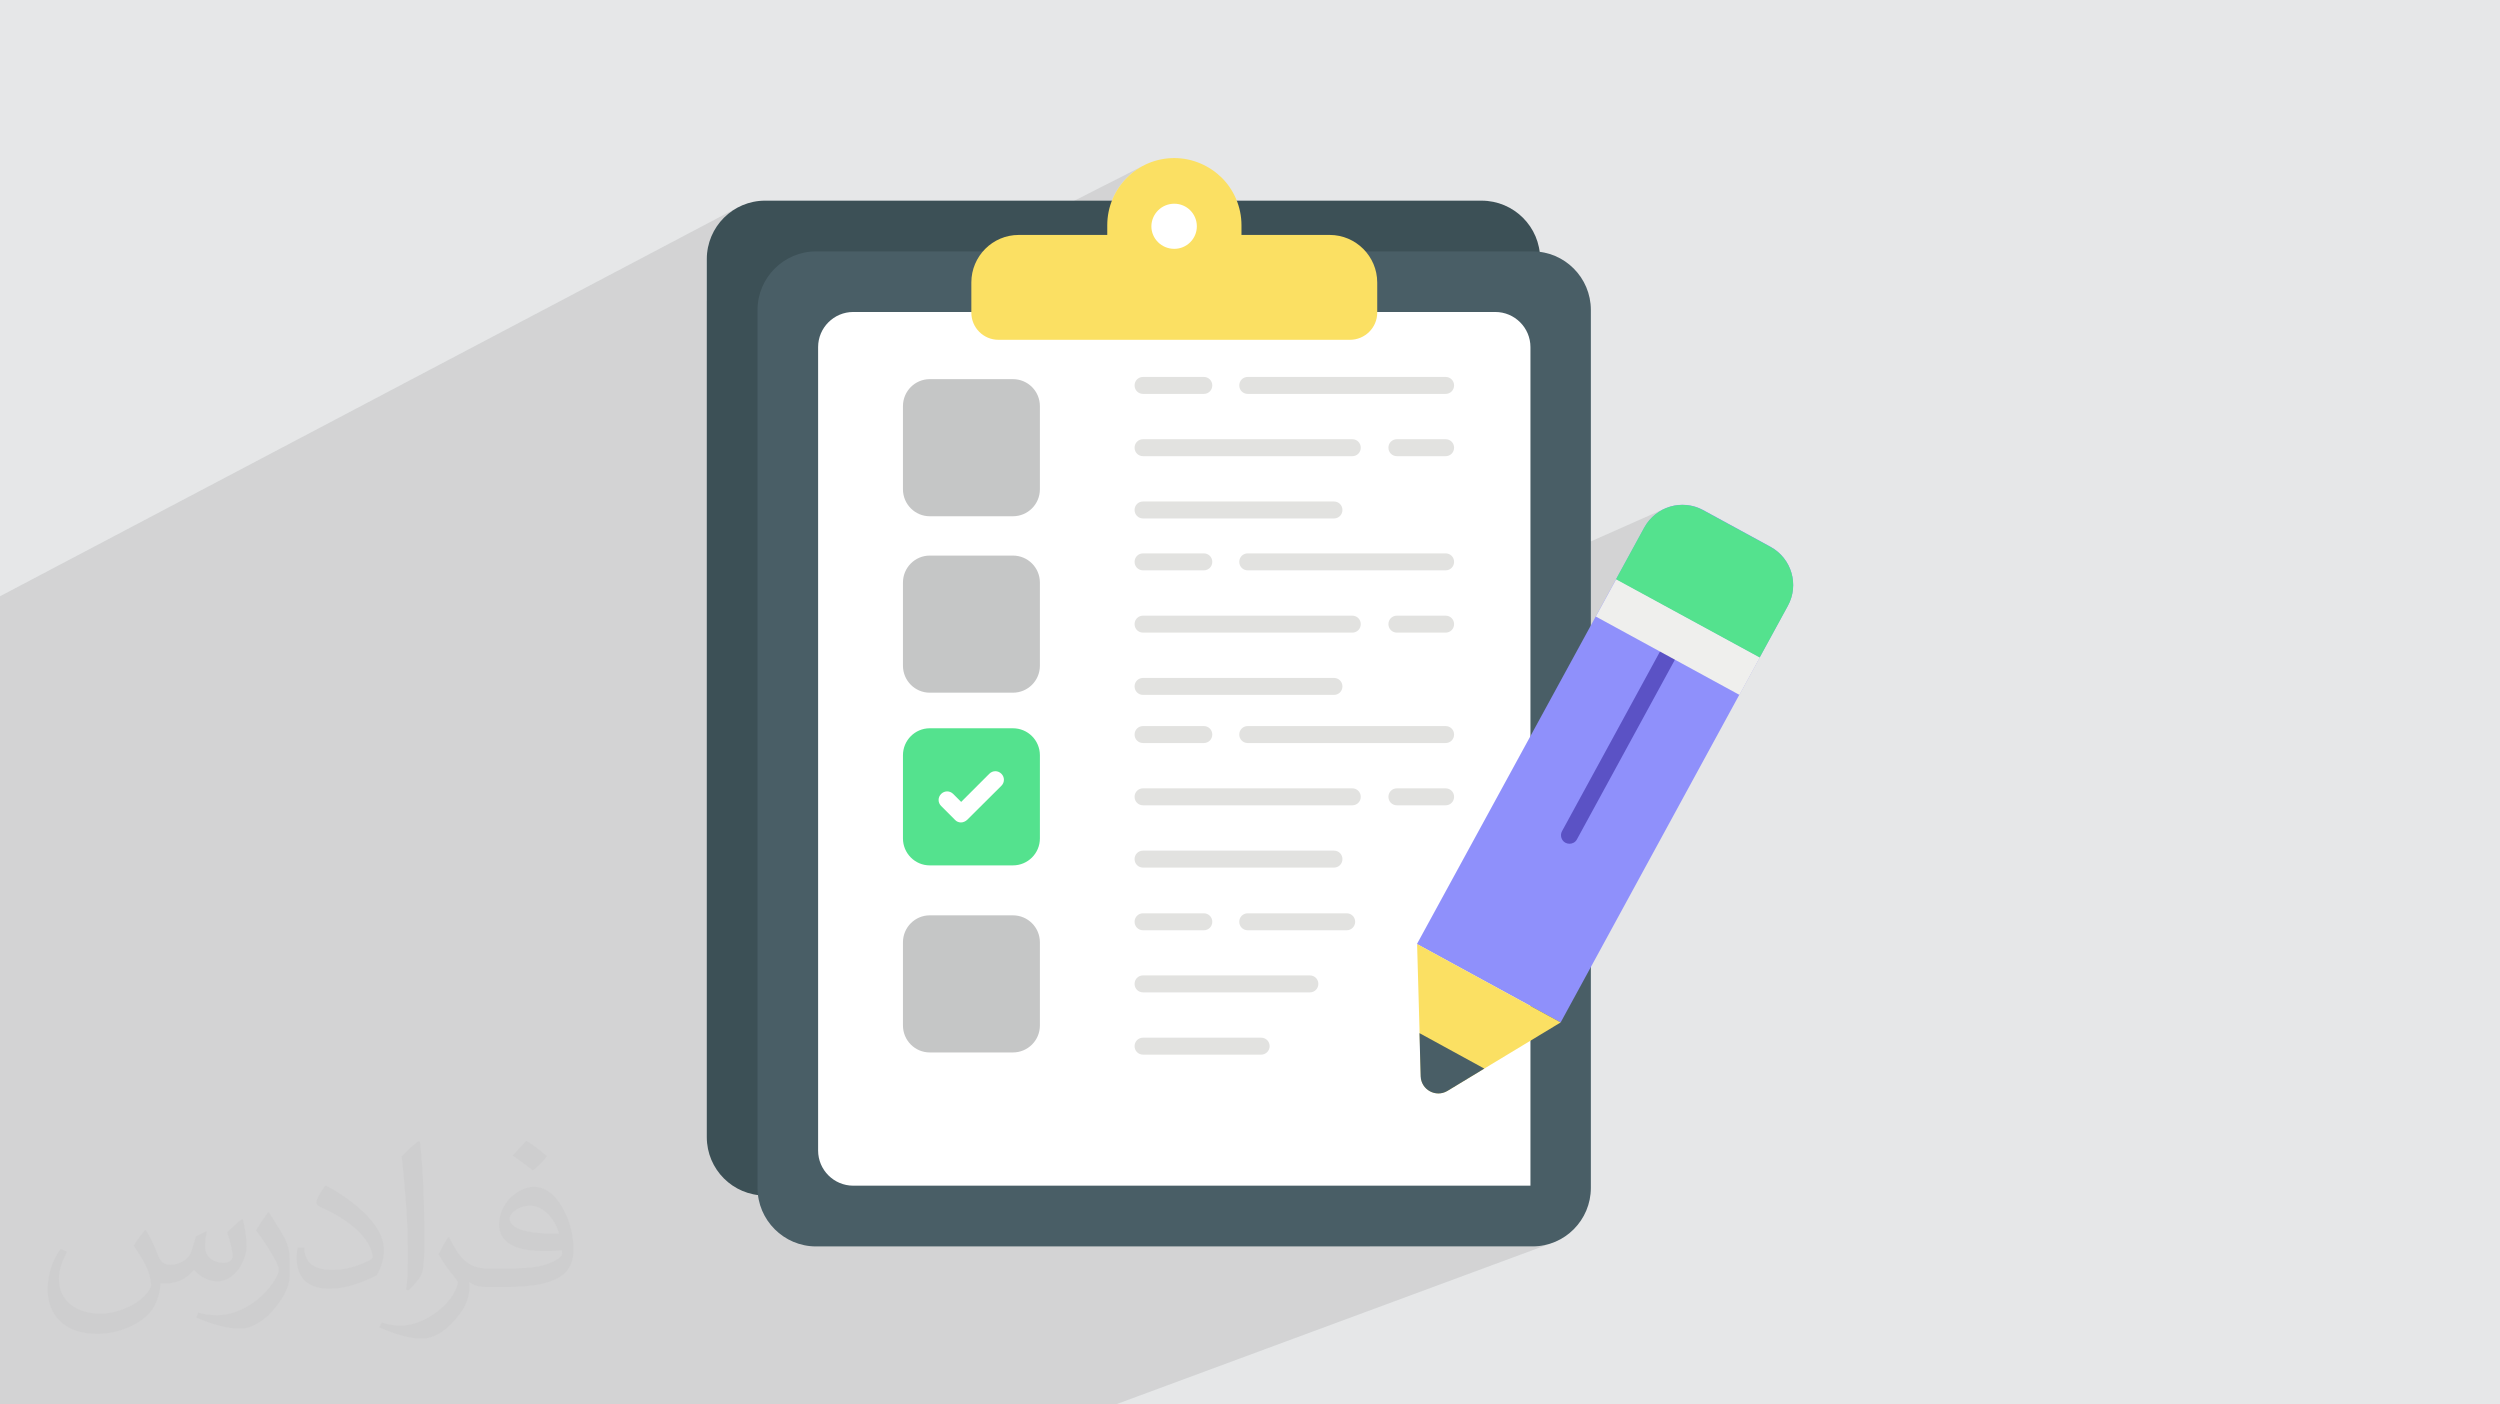 <?xml version="1.0" encoding="UTF-8"?>
<!DOCTYPE svg PUBLIC "-//W3C//DTD SVG 1.0//EN" "http://www.w3.org/TR/2001/REC-SVG-20010904/DTD/svg10.dtd">
<!-- Creator: CorelDRAW -->
<svg xmlns="http://www.w3.org/2000/svg" xml:space="preserve" width="94.192mm" height="52.917mm" version="1.0" style="shape-rendering:geometricPrecision; text-rendering:geometricPrecision; image-rendering:optimizeQuality; fill-rule:evenodd; clip-rule:evenodd"
viewBox="0 0 9404.92 5283.66"
 xmlns:xlink="http://www.w3.org/1999/xlink"
 xmlns:xodm="http://www.corel.com/coreldraw/odm/2003">
 <defs>
  <style type="text/css">
   <![CDATA[
    .fil11 {fill:#C5C6C6;fill-rule:nonzero}
    .fil3 {fill:#3C5056;fill-rule:nonzero}
    .fil4 {fill:#495E66;fill-rule:nonzero}
    .fil9 {fill:#54E28E;fill-rule:nonzero}
    .fil8 {fill:#5B52C5;fill-rule:nonzero}
    .fil7 {fill:#8F90FB;fill-rule:nonzero}
    .fil10 {fill:#E2E2E0;fill-rule:nonzero}
    .fil12 {fill:#EFEFED;fill-rule:nonzero}
    .fil6 {fill:#FBE063;fill-rule:nonzero}
    .fil5 {fill:white;fill-rule:nonzero}
    .fil2 {fill:#373435;fill-opacity:0.031}
    .fil1 {fill:#2B2A29;fill-opacity:0.102}
    .fil0 {fill:#E6E7E8}
   ]]>
  </style>
 </defs>
 <g id="Layer_x0020_1">
  <polygon class="fil0" points="-0,0 9404.92,0 9404.92,5283.66 -0,5283.66 "/>
  <polygon class="fil1" points="-0,3710.81 -0,3706.54 -0,3703.73 -0,3701.42 -0,3700.69 -0,3663.77 -0,3660.74 -0,3653.61 -0,3636.17 -0,3595.27 -0,3499.47 -0,3496.34 -0,3430.62 -0,3297.13 -0,3159.95 -0,3149.7 -0,3142.37 -0,3138.67 -0,3130.21 -0,3018.98 -0,3006.52 -0,2974.78 -0,2973.87 -0,2942.92 -0,2905.49 -0,2862.5 -0,2807.92 -0,2806.96 -0,2789.26 -0,2630.08 -0,2508.14 -0,2364.6 -0,2243.1 2773.89,781.36 2755.78,792.35 2738.87,804.99 2723.28,819.17 2709.11,834.77 2696.47,851.67 2685.46,869.77 2676.22,888.96 2668.84,909.14 2663.43,930.19 2660.1,951.99 2658.96,974.44 2658.96,1131.03 2965.23,972.41 2947.08,983.46 2930.11,996.16 2914.46,1010.39 2900.23,1026.05 2887.53,1043.01 2876.48,1061.16 2867.18,1080.41 2859.76,1100.62 2854.32,1121.7 2850.96,1143.53 2849.83,1165.98 2849.83,1340.66 3146.96,1189.63 3136.05,1196.26 3125.88,1203.88 3116.48,1212.41 3107.94,1221.81 3100.33,1231.98 3099.52,1233.32 4297.19,625.25 4276.41,637.94 4257.01,652.52 4239.12,668.87 4222.88,686.83 4208.39,706.31 4195.8,727.15 4185.21,749.24 4176.77,772.44 4170.58,796.63 4166.77,821.68 4165.47,847.45 4165.47,882.79 4384.04,773.07 4369.47,780.94 4356.81,791.34 4346.36,803.92 4338.43,818.34 4333.35,834.24 4331.43,851.26 4333.17,868.29 4338.17,884.18 4346.08,898.6 4356.57,911.18 4369.32,921.58 4383.95,929.45 4400.17,934.43 4417.61,936.16 4434.64,934.46 4450.53,929.54 3749.29,1277.62 3756.28,1278.32 5078.29,1278.32 5099.02,1276.24 5118.32,1270.27 4808.49,1418 5438.31,1418 5444.82,1418.64 5450.84,1420.48 5456.27,1423.4 5460.97,1427.26 5464.85,1431.97 5467.75,1437.39 5469.59,1443.42 5470.23,1449.92 5469.59,1456.44 5467.75,1462.46 5464.85,1467.89 5460.97,1472.59 5456.27,1476.46 5450.84,1479.37 5079.94,1652.3 5087.22,1652.3 5093.73,1652.94 5099.75,1654.77 5105.18,1657.68 5109.88,1661.55 5113.76,1666.26 5116.66,1671.69 5118.5,1677.71 5119.14,1684.22 5118.5,1690.72 5116.66,1696.75 5113.76,1702.17 5109.88,1706.89 5105.18,1710.75 5099.75,1713.67 4727.27,1886.56 4742.97,1886.56 5242.59,1654.75 5248.61,1652.92 5255.12,1652.28 5438.31,1652.3 5444.82,1652.94 5450.84,1654.77 5456.27,1657.68 5460.97,1661.55 5464.85,1666.26 5467.75,1671.69 5469.59,1677.71 5470.23,1684.22 5469.59,1690.72 5467.75,1696.75 5464.85,1702.17 5460.97,1706.89 5456.27,1710.75 5450.84,1713.67 5044.64,1900.3 5044.83,1900.53 5047.74,1905.95 5049.58,1911.99 5050.21,1918.49 5049.58,1925 5047.74,1931.02 5044.83,1936.45 5040.96,1941.15 5036.26,1945.03 5030.82,1947.93 4738.77,2081.78 5438.31,2081.78 5444.82,2082.42 5450.84,2084.25 5456.27,2087.16 5460.97,2091.03 5464.85,2095.74 5467.75,2101.17 5469.59,2107.19 5470.23,2113.7 5469.59,2120.2 5467.75,2126.23 5464.85,2131.65 5460.97,2136.37 5456.27,2140.23 5450.84,2143.15 5064.08,2316.07 5087.22,2316.07 5093.73,2316.71 5099.75,2318.55 5105.18,2321.46 5109.88,2325.33 5113.76,2330.03 5116.66,2335.46 5118.5,2341.49 5119.14,2348 5118.5,2354.5 5116.66,2360.53 5113.76,2365.95 5109.88,2370.65 5105.18,2374.53 5099.75,2377.43 4711.08,2550.34 4721.34,2550.34 5242.59,2318.52 5248.61,2316.68 5255.12,2316.04 5354.57,2316.06 6268.38,1910.91 6257.99,1915.69 6267.75,1911.36 6253.48,1917.96 6239.86,1925.91 6226.98,1935.21 6215.36,1945.45 6204.56,1957.03 6194.59,1970.08 6185.83,1984.34 6079.88,2178.44 6080.48,2178.17 6620.78,2472.92 6543.74,2614.16 6135.09,2785.93 5932.4,3157.61 5930.01,3161.44 5927.21,3164.78 5924.02,3167.63 5920.52,3169.98 5916.73,3171.82 5427.7,3373.28 5330.44,3551.47 5330.73,3551.63 5331.07,3551.49 5871.12,3846.4 5583.83,4019.98 5583.87,4020 5444.71,4104.29 5428.01,4111.33 4534.3,4460.5 5757.5,4460.51 5151.51,4688.99 5765.15,4688.99 5787.61,4687.85 5809.41,4684.5 5830.45,4679.06 5850.63,4671.64 4196.69,5283.66 4159.87,5283.66 3574.36,5283.66 3531.3,5283.66 3493.8,5283.66 2427.37,5283.66 2426.95,5283.66 2426.15,5283.66 2425.25,5283.66 2356.68,5283.66 2216.79,5283.66 1831.43,5283.66 1588.31,5283.66 1482.33,5283.66 1434.14,5283.66 1334.21,5283.66 1185.44,5283.66 1128.45,5283.66 1085.22,5283.66 1084.63,5283.66 1081.55,5283.66 984.12,5283.66 959.5,5283.66 934.46,5283.66 928.61,5283.66 866.8,5283.66 790.48,5283.66 774.43,5283.66 761.06,5283.66 748.05,5283.66 702.96,5283.66 632.9,5283.66 607.96,5283.66 485.91,5283.66 428.9,5283.66 423.08,5283.66 284.13,5283.66 278.57,5283.66 278.36,5283.66 260.62,5283.66 234.2,5283.66 215.79,5283.66 192.7,5283.66 172.28,5283.66 140.26,5283.66 99.23,5283.66 79.99,5283.66 56.66,5283.66 -0,5283.66 -0,5275.89 -0,5275.88 -0,5269.3 -0,5258.82 -0,5256.34 -0,5209.96 -0,5203.49 -0,5201.07 -0,5199.43 -0,5181.41 -0,5172.04 -0,5142.6 -0,5131.82 -0,5128 -0,5121.05 -0,5110.18 -0,5081.93 -0,5071.71 -0,5053.21 -0,5050.65 -0,4961.79 -0,4953.69 -0,4923.85 -0,4865.13 -0,4848.92 -0,4846.29 -0,4842.7 -0,4842.43 -0,4819.91 -0,4802.06 -0,4795.69 -0,4793.07 -0,4790.64 -0,4777.84 -0,4772.54 -0,4762.83 -0,4760.22 -0,4732.71 -0,4721.43 -0,4720.82 -0,4720.52 -0,4698.63 -0,4696.16 -0,4690.26 -0,4690.12 -0,4678.81 -0,4652.73 -0,4650.09 -0,4646.17 -0,4644.66 -0,4641.96 -0,4628.45 -0,4627.65 -0,4611.38 -0,4589.21 -0,4589.14 -0,4580.33 -0,4575.52 -0,4573.39 -0,4570.93 -0,4568.78 -0,4562.82 -0,4523.85 -0,4486.77 -0,4484 -0,4459.26 -0,4349.71 -0,4333.18 -0,4324.33 -0,4292.06 -0,4282.48 -0,4279.64 -0,4253.49 -0,4235.96 -0,4235.82 -0,4232.99 -0,4228.24 -0,4218.27 -0,4210.47 -0,4200.96 -0,4196.2 -0,4170.11 -0,4161.66 -0,4089.99 -0,4087.16 -0,4080.88 -0,4078.22 -0,4075.31 -0,4063.48 -0,4023.65 -0,4020.76 -0,4016.14 -0,4003.56 -0,3964.08 -0,3908.01 -0,3905.04 -0,3884.44 -0,3763.1 -0,3752.87 -0,3743.32 "/>
  <path class="fil2" d="M548.54 4627.69c17.95,27.21 29.6,53.36 40.96,82.43 8.45,16.91 12.93,48.09 52.57,48.09 11.61,0 28.28,-3.42 43.06,-11.61 16.63,-8.73 29.32,-21.94 35.94,-42l15.85 -53.36 38.57 -19.02 2.64 2.64c-5.27,20.09 -6.59,39.36 -6.59,54.43 0,44.63 38.57,61.56 69.22,61.56 17.95,0 34.09,-8.73 34.09,-25.11 0,-21.13 -8.98,-57.06 -20.62,-89.29 17.95,-17.95 35.94,-35.94 56.53,-50.47l3.17 1.6c8.98,38.04 14,75.56 14,100.66 0,24.57 -10.83,51.79 -19.81,69.49 -18.49,34.87 -51.25,62.62 -90.87,62.62 -30.1,0 -63.65,-15.07 -86.66,-43.06l-1.32 0c-21.66,26.96 -55.22,51.25 -108.86,51.25l-16.63 0c-2.64,35.41 -10.29,60.49 -21.94,82.95 -31.95,62.34 -126.81,106.47 -216.1,106.47 -124.17,0 -186.51,-71.59 -186.51,-166.96 0,-58.91 19.27,-113.6 48.88,-152.42l24.29 10.04c-18.49,35.41 -30.91,68.68 -30.91,101.45 0,89.29 72.66,131.83 156.4,131.83 77.68,0 173.83,-49.41 191.28,-106.72 -6.59,-62.62 -30.1,-91.93 -66.04,-148.99 10.83,-19.02 24.83,-38.04 42.28,-58.38l3.17 0 0 0 0 0 -0.02 -0.09zm1432.13 -336.04c26.15,16.39 51.79,35.66 76.87,57.85 -14,19.81 -31.45,37.79 -53.11,53.64 -25.11,-20.34 -50.19,-37.79 -75.84,-56.27 17.42,-19.55 34.62,-38.29 52.04,-55.22l0 0 0 0 0 0 0 0 0 0 0.03 0zm13.47 244.11c-42.28,0 -76.87,27.75 -76.87,48.34 0,44.13 84.53,57.85 185.72,57.31 -12.68,-51.79 -57.06,-105.68 -108.86,-105.68l0.01 0.03zm-94.86 236.19c54.96,0 103.04,-1.6 139.74,-10.83 40.96,-10.29 75.56,-30.91 75.56,-45.17 0,-3.7 0,-8.19 -1.32,-11.89 -22.98,2.11 -49.41,2.11 -72.38,2.11 -74.49,0 -131.55,-16.91 -154.02,-58.66 -5.55,-11.61 -9.51,-24.57 -9.51,-39.36 0,-40.43 17.42,-79.79 48.09,-107 25.61,-22.45 53.89,-36.44 82.67,-36.44 52.04,0 93.51,41.75 122.57,107.54 15.85,35.94 26.68,77.4 26.68,129.72 0,34.87 -9.51,64.19 -31.17,85.85 -40.43,39.11 -114.92,53.89 -229.04,53.89l-51.79 0 0 0 -13.47 0c-28.28,0 -48.62,-5.02 -64.72,-17.42l-2.64 0c0.79,6.59 1.32,12.93 1.32,19.02 0,25.61 -8.45,58.38 -25.61,84.53 -50.72,75.3 -105.68,108.04 -153.24,108.04 -48.09,0 -107,-18.49 -160.11,-42.54l9.51 -18.49c17.17,7.13 40.96,11.89 73.7,11.89 85.85,0 198.66,-82.43 212.66,-163 -3.17,-6.59 -8.98,-15.32 -17.17,-24.57 -25.11,-29.85 -40.96,-54.68 -55.75,-80.83 12.68,-25.11 24.29,-45.17 35.13,-63.4l4.49 -0.53c36.72,74.77 69.99,117.55 144.23,117.55l11.61 0 0 0 53.89 0 0 0 0 0 0 0 0 0 0 0 0.09 0.01zm-371.98 79c6.34,-34.34 6.87,-72.91 6.87,-108.86l0 -53.36c0,-99.6 -12.68,-244.36 -22.98,-338.68 17.95,-19.27 43.06,-42 62.87,-57.31l5.81 1.6c13.47,118.62 16.63,256 16.63,383.06 0,33.3 -1.32,65.79 -4.49,89.55 -1.85,30.1 -19.27,52.83 -56.53,87.7l-8.19 -3.7zm-382.8 -157.19c1.85,46.77 24.83,83.49 105.15,83.49 49.93,0 92.19,-12.93 138.96,-35.13 8.45,-3.7 12.93,-8.73 12.93,-12.93 0,-29.32 -22.45,-68.15 -60.23,-103.55 -36.72,-33.3 -85.34,-62.62 -130.76,-82.18 -15.6,-6.59 -20.62,-13.47 -20.62,-20.09 0,-13.47 17.95,-41.75 32.77,-62.09l5.02 -0.53c52.04,27.21 110.17,67.64 153.24,112.53 39.11,41.47 63.4,83.49 63.4,129.19 0,33.81 -10.29,65.51 -26.96,95.11 -57.06,28.79 -117.83,50.72 -178.06,50.72 -73.17,0 -123.1,-34.34 -123.1,-114.92 0,-8.73 0,-22.19 3.17,-39.64l25.11 0 0 0 0 0 0 0 0 0 0 0 -0.02 0zm-132.37 -132.9l45.45 73.45c16.63,27.21 32.23,56.81 32.23,103.55l0 59.7c0,48.34 -30.91,100.13 -80.83,151.38 -39.11,34.62 -73.7,49.41 -105.68,49.41 -47.55,0 -101.98,-14.79 -164.85,-41.75l7.13 -18.49c19.81,5.27 42.79,9.77 71.06,9.77 90.36,-0.53 182.8,-66.57 225.08,-147.15 5.02,-9.26 6.87,-17.95 6.87,-24.04 0,-9.26 -5.02,-19.55 -8.98,-28.79 -22.98,-43.31 -48.62,-82.95 -76.87,-119.68 14.79,-23.25 29.6,-45.7 45.7,-67.9l3.7 0.53 0 0 0 0 0 0 0 0 0 0 -0.02 0.01z"/>
  <path class="fil3" d="M5793.89 974.47l0 3303.45c0,121.28 -98.94,219.6 -220.23,219.6l-2695.1 -0.03c-121.29,0 -219.6,-98.31 -219.6,-219.6l0 -3303.45c0,-121.28 98.31,-219.6 219.6,-219.6l2695.1 0.03c121.29,0 220.23,98.31 220.23,219.6z"/>
  <path class="fil4" d="M5984.75 1165.96l0 3302.8c0,121.28 -98.31,220.23 -219.6,220.23l-2695.1 0.02c-121.28,0 -220.23,-98.94 -220.23,-220.23l0 -3302.8c0,-121.28 98.95,-220.23 220.23,-220.23l2695.1 -0.02c121.29,0 219.6,98.94 219.6,220.23z"/>
  <path class="fil5" d="M5757.5 1305.77l0 2566.17 0 588.56 -2547.66 -0.02c-72.76,0 -132.14,-59.38 -132.14,-132.14l0 -3022.57c0,-72.76 59.38,-132.14 132.14,-132.14l2415.52 0c72.77,0 132.14,59.38 132.14,132.14z"/>
  <path class="fil6" d="M5181.08 1062.56l0 113.64c0,56.16 -45.96,102.13 -102.78,102.13l-1322.01 0c-56.81,0 -102.13,-45.96 -102.13,-102.13l0 -113.64c0,-98.32 79.79,-178.73 178.1,-178.73l333.22 0 0 -36.38c0,-139.16 112.35,-252.8 252.14,-252.8 69.58,0 133.43,29.37 178.73,74.05 45.34,45.33 74.05,109.14 74.05,178.73l0 36.37 331.94 0.03c98.31,0 178.72,80.44 178.72,178.73l0.03 0z"/>
  <path class="fil5" d="M4417.61 766.36c47.25,0 84.9,38.31 84.9,84.9 0,47.24 -38.31,84.9 -84.9,84.9 -47.86,0 -86.18,-38.31 -86.18,-84.9 0.63,-46.59 38.32,-84.9 86.18,-84.9z"/>
  <path class="fil7" d="M6725.87 2278.61l-854.75 1567.79 -540.68 -294.92 855.39 -1567.14c43.4,-79.16 142.34,-108.53 221.5,-65.74l254.05 138.51c78.51,43.39 107.88,142.99 64.47,221.5l0.02 0z"/>
  <path class="fil6" d="M5871.12 3846.4l-425.79 257.26c-43.4,26.17 -98.32,-3.83 -100.23,-54.89l-14.04 -497.28 540.05 294.9z"/>
  <path class="fil4" d="M5340.02 3886.62l4.46 162.77c1.91,50.43 56.82,80.44 100.23,54.9l139.16 -84.28 -243.85 -133.39z"/>
  <path class="fil8" d="M5904.31 3174.2c-5.11,0 -10.2,-1.28 -15.32,-3.83 -15.32,-8.3 -21.06,-28.09 -12.76,-43.4l368.31 -675.38c8.3,-15.32 28.09,-21.06 43.4,-12.76 15.32,8.3 21.06,28.09 12.76,43.4l-368.31 675.38c-5.74,10.85 -16.59,16.59 -28.09,16.59z"/>
  <path class="fil9" d="M3912.05 2841.24l0 312.8c0,56.16 -45.33,101.5 -101.51,101.5l-312.8 0c-55.54,0 -100.85,-45.33 -100.85,-101.5l0 -312.8c0,-56.16 45.33,-101.51 100.85,-101.51l312.8 0c56.17,0 101.51,45.34 101.51,101.51z"/>
  <path class="fil10" d="M5438.31 2795.28l-744.29 0c-17.88,0 -31.92,-14.05 -31.92,-31.92 0,-17.88 14.04,-31.92 31.92,-31.92l744.29 0c17.88,0 31.92,14.04 31.92,31.92 0,17.87 -14.04,31.92 -31.92,31.92z"/>
  <path class="fil10" d="M4528.67 2795.28l-228.53 0c-17.87,0 -31.91,-14.05 -31.91,-31.92 0,-17.88 14.04,-31.92 31.91,-31.92l228.53 0c17.87,0 31.91,14.04 31.91,31.92 0,17.87 -14.04,31.92 -31.91,31.92z"/>
  <path class="fil10" d="M5438.31 3029.54l-183.18 0c-17.88,0 -31.92,-14.04 -31.92,-31.92 0,-17.87 14.04,-31.92 31.92,-31.92l183.18 0.03c17.88,0 31.92,14.04 31.92,31.92 0,17.87 -14.04,31.91 -31.92,31.91l0 -0.02z"/>
  <path class="fil10" d="M5087.22 3029.54l-787.08 0c-17.87,0 -31.91,-14.04 -31.91,-31.92 0,-17.87 14.04,-31.92 31.91,-31.92l787.08 0.03c17.88,0 31.92,14.04 31.92,31.92 0,17.87 -14.04,31.91 -31.92,31.91l0 -0.02z"/>
  <path class="fil10" d="M5018.29 3263.84l-718.15 0c-17.87,0 -31.91,-14.05 -31.91,-31.92 0,-17.88 14.04,-31.92 31.91,-31.92l718.15 0c17.88,0 31.92,14.04 31.92,31.92 0,17.87 -14.04,31.92 -31.92,31.92z"/>
  <path class="fil11" d="M3912.05 3544.95l0 312.81c0,56.16 -45.33,101.5 -101.51,101.5l-312.8 0c-55.54,0 -100.85,-45.33 -100.85,-101.5l0 -312.81c0,-56.16 45.33,-101.5 100.85,-101.5l312.8 0c56.17,0 101.51,45.33 101.51,101.5z"/>
  <path class="fil10" d="M5066.16 3499.65l-372.15 0c-17.88,0 -31.92,-14.05 -31.92,-31.92 0,-17.88 14.04,-31.92 31.92,-31.92l372.15 0c17.88,0 31.92,14.04 31.92,31.92 0,17.87 -14.7,31.92 -31.92,31.92z"/>
  <path class="fil10" d="M4528.67 3499.65l-228.53 0c-17.87,0 -31.91,-14.05 -31.91,-31.92 0,-17.88 14.04,-31.92 31.91,-31.92l228.53 0c17.87,0 31.91,14.04 31.91,31.92 0,17.87 -14.04,31.92 -31.91,31.92z"/>
  <path class="fil10" d="M4927.65 3733.27l-627.51 0c-17.87,0 -31.91,-14.05 -31.91,-31.92 0,-17.88 14.04,-31.92 31.91,-31.92l627.51 0.03c17.88,0 31.92,14.04 31.92,31.91 0,17.88 -14.04,31.92 -31.92,31.92l0 -0.02z"/>
  <path class="fil10" d="M4744.44 3967.55l-444.3 0c-17.87,0 -31.91,-14.04 -31.91,-31.91 0,-17.88 14.04,-31.92 31.91,-31.92l444.3 0c17.87,0 31.91,14.04 31.91,31.92 0,17.87 -14.69,31.91 -31.91,31.91z"/>
  <path class="fil5" d="M3615.2 3094.04c-8.31,0 -16.6,-3.19 -22.35,-9.58l-52.35 -52.36c-12.76,-12.76 -12.76,-32.54 0,-45.33 12.76,-12.79 32.54,-12.76 45.33,0l30.01 30.01 105.96 -105.97c12.77,-12.76 32.55,-12.76 45.34,0 12.78,12.77 12.76,32.55 0,45.34l-128.96 128.31c-6.39,5.74 -14.69,9.58 -22.99,9.58z"/>
  <polygon class="fil12" points="6003.43,2319.41 6080.48,2178.17 6620.78,2472.92 6543.74,2614.16 "/>
  <path class="fil9" d="M6619.91 2473.31l105.96 -194.05c43.4,-79.16 14.05,-178.73 -65.11,-221.5l-254.06 -138.51c-79.16,-43.4 -178.1,-13.42 -221.5,65.74l-105.96 194.06 540.67 294.26z"/>
  <path class="fil11" d="M3912.05 2191.58l0 312.8c0,56.16 -45.33,101.5 -101.51,101.5l-312.8 0c-55.54,0 -100.85,-45.33 -100.85,-101.5l0 -312.8c0,-56.17 45.33,-101.51 100.85,-101.51l312.8 0c56.17,0 101.51,45.33 101.51,101.51z"/>
  <path class="fil10" d="M5438.31 2145.62l-744.29 0c-17.88,0 -31.92,-14.05 -31.92,-31.92 0,-17.88 14.04,-31.92 31.92,-31.92l744.29 0c17.88,0 31.92,14.04 31.92,31.92 0,17.87 -14.04,31.92 -31.92,31.92z"/>
  <path class="fil10" d="M4528.67 2145.62l-228.53 0c-17.87,0 -31.91,-14.05 -31.91,-31.92 0,-17.88 14.04,-31.92 31.91,-31.92l228.53 0c17.87,0 31.91,14.04 31.91,31.92 0,17.87 -14.04,31.92 -31.91,31.92z"/>
  <path class="fil10" d="M5438.31 2379.89l-183.18 0c-17.88,0 -31.92,-14.04 -31.92,-31.92 0,-17.87 14.04,-31.92 31.92,-31.92l183.18 0.03c17.88,0 31.92,14.04 31.92,31.92 0,17.87 -14.04,31.91 -31.92,31.91l0 -0.02z"/>
  <path class="fil10" d="M5087.22 2379.89l-787.08 0c-17.87,0 -31.91,-14.04 -31.91,-31.92 0,-17.87 14.04,-31.92 31.91,-31.92l787.08 0.03c17.88,0 31.92,14.04 31.92,31.92 0,17.87 -14.04,31.91 -31.92,31.91l0 -0.02z"/>
  <path class="fil10" d="M5018.29 2614.18l-718.15 0c-17.87,0 -31.91,-14.05 -31.91,-31.92 0,-17.88 14.04,-31.92 31.91,-31.92l718.15 0c17.88,0 31.92,14.04 31.92,31.92 0,17.87 -14.04,31.92 -31.92,31.92z"/>
  <path class="fil11" d="M3912.05 1527.81l0 312.8c0,56.16 -45.33,101.51 -101.51,101.51l-312.8 0c-55.54,0 -100.85,-45.34 -100.85,-101.51l0 -312.8c0,-56.16 45.33,-101.5 100.85,-101.5l312.8 0c56.17,0 101.51,45.33 101.51,101.5z"/>
  <path class="fil10" d="M5438.31 1481.85l-744.29 0c-17.88,0 -31.92,-14.04 -31.92,-31.92 0,-17.87 14.04,-31.92 31.92,-31.92l744.29 0c17.88,0 31.92,14.05 31.92,31.92 0,17.88 -14.04,31.92 -31.92,31.92z"/>
  <path class="fil10" d="M4528.67 1481.85l-228.53 0c-17.87,0 -31.91,-14.04 -31.91,-31.92 0,-17.87 14.04,-31.92 31.91,-31.92l228.53 0c17.87,0 31.91,14.05 31.91,31.92 0,17.88 -14.04,31.92 -31.91,31.92z"/>
  <path class="fil10" d="M5438.31 1716.11l-183.18 0c-17.88,0 -31.92,-14.04 -31.92,-31.92 0,-17.87 14.04,-31.91 31.92,-31.91l183.18 0.02c17.88,0 31.92,14.04 31.92,31.92 0,17.87 -14.04,31.92 -31.92,31.92l0 -0.03z"/>
  <path class="fil10" d="M5087.22 1716.11l-787.08 0c-17.87,0 -31.91,-14.04 -31.91,-31.92 0,-17.87 14.04,-31.91 31.91,-31.91l787.08 0.02c17.88,0 31.92,14.04 31.92,31.92 0,17.87 -14.04,31.92 -31.92,31.92l0 -0.03z"/>
  <path class="fil10" d="M5018.29 1950.41l-718.15 0c-17.87,0 -31.91,-14.04 -31.91,-31.92 0,-17.87 14.04,-31.92 31.91,-31.92l718.15 0c17.88,0 31.92,14.05 31.92,31.92 0,17.88 -14.04,31.92 -31.92,31.92z"/>
 </g>
</svg>
